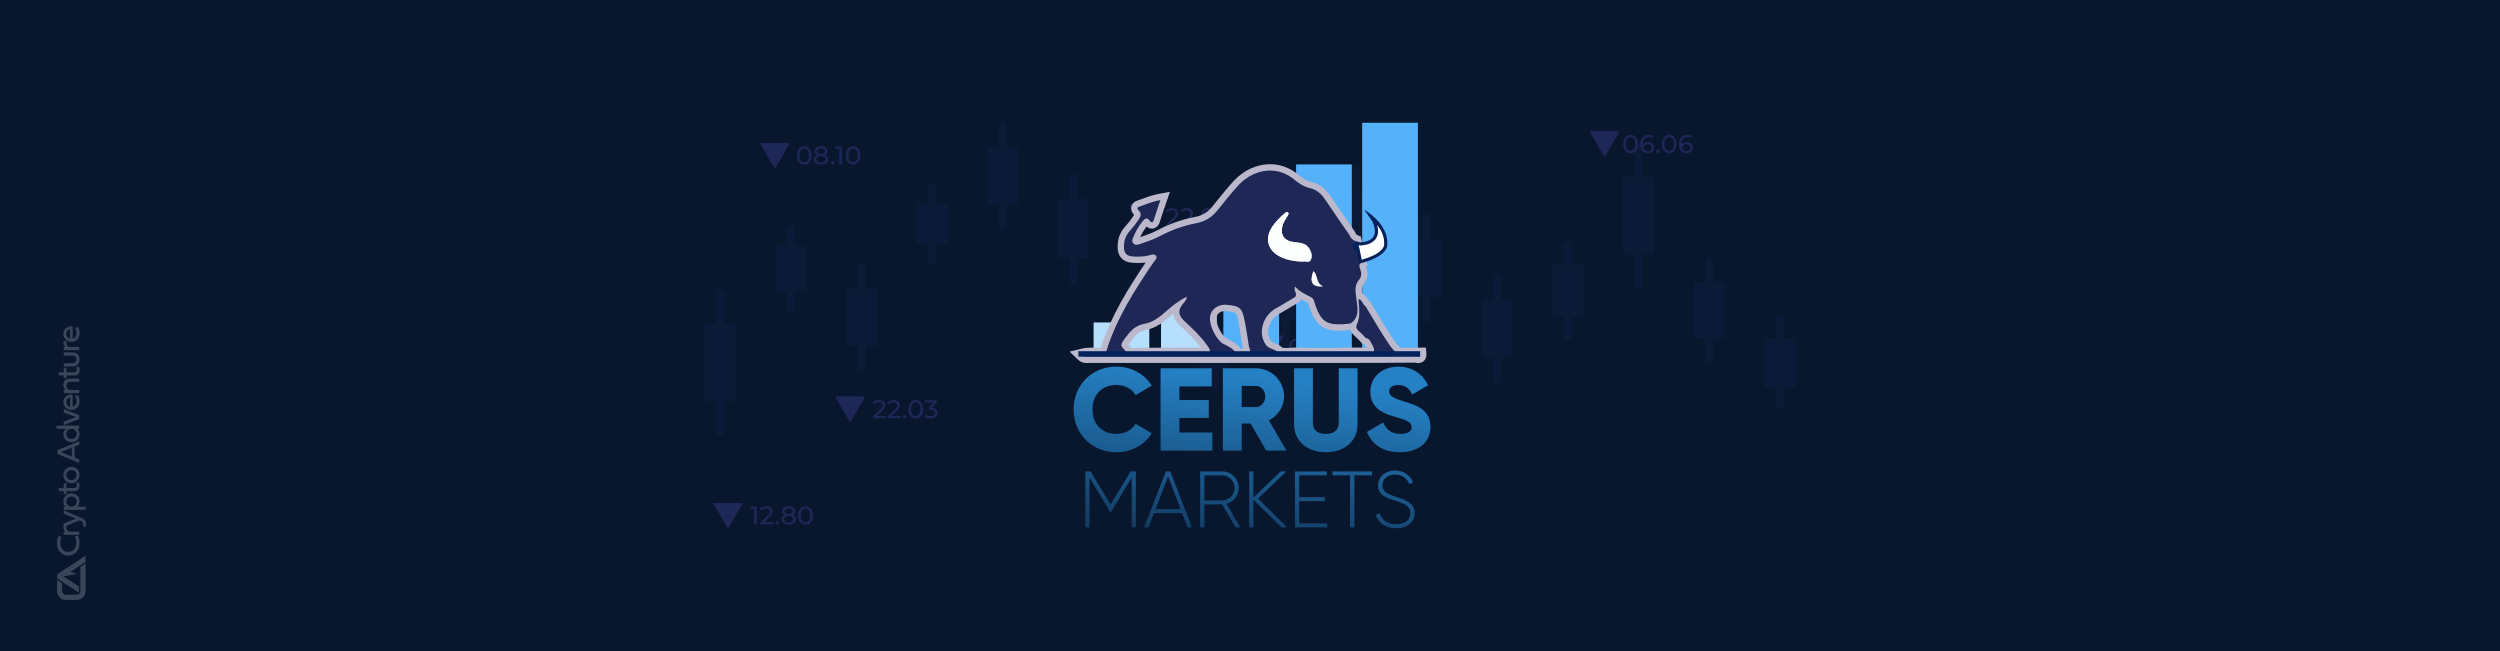 <?xml version="1.0" encoding="UTF-8"?> <svg xmlns="http://www.w3.org/2000/svg" xmlns:xlink="http://www.w3.org/1999/xlink" version="1.0" id="Layer_1" x="0px" y="0px" viewBox="0 0 1920 500" style="enable-background:new 0 0 1920 500;" xml:space="preserve"> <style type="text/css"> .st0{fill:#08162E;} .st1{opacity:0.2;} .st2{fill:#FFFFFF;} .st3{opacity:0.38;} .st4{fill:#43459B;} .st5{fill:#55B1F9;} .st6{fill:#B6DEFD;} .st7{fill:#BCB8CC;} .st8{fill:#1E2756;} .st9{fill:#FDFEFE;} .st10{fill:none;} .st11{fill:#03215B;} .st12{fill:url(#SVGID_1_);} .st13{fill:url(#SVGID_2_);} .st14{fill:url(#SVGID_3_);} .st15{fill:url(#SVGID_4_);} .st16{fill:url(#SVGID_5_);} .st17{fill:url(#SVGID_6_);} .st18{fill:url(#SVGID_7_);} .st19{fill:url(#SVGID_8_);} .st20{fill:url(#SVGID_9_);} .st21{fill:url(#SVGID_10_);} .st22{fill:url(#SVGID_11_);} .st23{fill:url(#SVGID_12_);} </style> <g> <rect id="XMLID_1_" class="st0" width="1920" height="500"></rect> <g id="XMLID_128_" class="st1"> <path id="XMLID_141_" class="st2" d="M62.3,435.05l3.41-2.23v21.08c0,0.4-0.03,0.79-0.1,1.17c-0.06,0.38-0.16,0.74-0.28,1.09 c-0.45,1.3-1.28,2.42-2.36,3.23c-0.31,0.23-0.64,0.44-0.99,0.62c-0.94,0.49-2.01,0.76-3.14,0.76h-8.2c-3.79,0-6.88-3.08-6.88-6.88 v-8.57c0.05,0.06,0.11,0.11,0.16,0.16c0.11,0.1,0.22,0.2,0.34,0.29c0.01,0.01,0.02,0.02,0.03,0.02c0.04,0.03,0.08,0.06,0.12,0.09 c0.02,0.01,0.03,0.02,0.05,0.03l3.28,2.15v5.83c0,1.59,1.29,2.88,2.88,2.88h8.2c0.05,0,0.09,0,0.14,0 c0.52-0.02,1.01-0.19,1.43-0.46c0.26-0.17,0.5-0.38,0.69-0.63l0.05-0.07c0.05-0.07,0.1-0.14,0.15-0.22 c0.03-0.05,0.06-0.09,0.08-0.14c0.07-0.13,0.13-0.26,0.18-0.4c0.02-0.04,0.03-0.09,0.04-0.13c0.06-0.18,0.09-0.38,0.11-0.57 c0-0.02,0-0.04,0-0.07c0.01-0.06,0.01-0.13,0.01-0.2v-18.47L62.3,435.05z M65.71,426.78l-20.66,13.49 c-0.81,0.53-1.29,1.42-1.29,2.38c0,0.69,0.25,1.34,0.68,1.85l0.1,0.11c0.04,0.04,0.07,0.08,0.11,0.11 c0.08,0.07,0.16,0.14,0.25,0.21c0.05,0.04,0.1,0.07,0.15,0.1l15.24,9.95c0.23-0.3,0.36-0.68,0.36-1.08v-3.45l-11.95-7.8 l10.02-1.81l-4.49-1.81l11.47-7.49L65.71,426.78L65.71,426.78z M57.34,342.91v8.5l3.51,1.36v2.78l-16.84-6.95v-2.85l16.84-6.96 v2.78L57.34,342.91z M55.17,350.69v-6.99l-8.25,3.47L55.17,350.69z M54.83,339.56c-3.66,0-6.14-2.59-6.14-5.98 c0-2.02,0.74-3.36,1.87-4.24h-7.18v-2.46h17.46v2.46h-1.62c1.13,0.88,1.87,2.22,1.87,4.24C61.1,336.97,58.49,339.56,54.83,339.56 M50.9,333.28c0,2.29,1.74,3.82,3.93,3.82c2.2,0,4.06-1.53,4.06-3.82s-1.86-3.93-4.06-3.93C52.64,329.35,50.9,331,50.9,333.28 M48.94,316.77v-2.64l11.91,4.69v2.93l-11.91,4.69v-2.64l9.5-3.51L48.94,316.77z M59.93,303.55c0.78,1.38,1.17,2.88,1.17,4.54 c0,4.01-2.53,6.77-6.2,6.77c-3.55,0-6.2-2.57-6.2-6.13c0-3.87,3.22-6.36,7.09-5.66v9.26c1.95-0.43,3.03-1.95,3.03-4.25 c0-1.39-0.36-2.58-1.12-4.17L59.93,303.55z M53.83,305.3c-1.72,0.16-2.89,1.4-2.89,3.36s1.17,3.42,2.89,3.61V305.3z M53.62,290.77 h7.23v2.46h-6.71c-1.97,0-3.11,1.08-3.11,2.93c0,1.81,1.14,3.29,3.11,3.29h6.71v2.46H48.94v-2.47h1.5 c-0.61-0.4-1.75-1.53-1.75-3.66C48.69,292.49,50.73,290.77,53.62,290.77 M51.03,285.92h5.95c1.27,0,1.9-0.73,1.9-1.95 c0-0.57-0.11-1.35-0.29-1.93l2.11-0.32c0.24,0.6,0.4,1.65,0.4,2.6c0,2.49-1.4,4.06-3.82,4.06h-6.25v2.12h-2.08v-2.16h-3.82v-2.39 h3.82v-3.53h2.08C51.03,282.42,51.03,285.92,51.03,285.92z M48.94,273.07v-2.44h7.07c3.01,0.01,5.08,2.22,5.08,5.42 c0,3.22-2.03,5.43-5.01,5.43h-7.14v-2.47h6.72c1.84,0,3.13-1.2,3.13-2.96c0-1.77-1.29-2.98-3.13-2.98H48.94z M50.57,266.45 c-1.3-0.67-1.87-1.8-1.87-3.1c0-0.93,0.3-1.64,0.3-1.64l2.26,0.26c-0.05,0.14-0.27,0.67-0.27,1.45c0,1.31,0.69,3.03,3.39,3.03 h6.49v2.47H48.94v-2.47H50.57z M59.93,251.26c0.78,1.38,1.17,2.88,1.17,4.54c0,4.01-2.53,6.77-6.2,6.77c-3.55,0-6.2-2.57-6.2-6.13 c0-3.87,3.22-6.36,7.09-5.66v9.26c1.95-0.43,3.03-1.95,3.03-4.25c0-1.39-0.36-2.58-1.12-4.17L59.93,251.26z M53.83,253.01 c-1.72,0.16-2.89,1.4-2.89,3.36c0,1.96,1.17,3.42,2.89,3.61V253.01z"></path> <path id="XMLID_140_" class="st2" d="M59.98,411.61c0.41,0.92,1.1,2.47,1.1,5.42c0,5.73-3.52,9.65-8.67,9.65 c-5.13,0-8.66-3.89-8.66-9.61c0-2.26,0.61-4.29,1.07-5.25l2.46,0.26c-0.43,0.91-1.04,2.74-1.04,4.99c0,4.06,2.51,6.81,6.18,6.81 c3.68,0,6.21-2.9,6.21-7.13c0-2-0.56-3.77-1.12-4.76L59.98,411.61z"></path> <path id="XMLID_139_" class="st2" d="M50.57,408.3c-1.3-0.67-1.87-1.8-1.87-3.1c0-0.93,0.3-1.64,0.3-1.64l2.26,0.26 c-0.05,0.14-0.27,0.67-0.27,1.45c0,1.31,0.69,3.03,3.39,3.03h6.49v2.47H48.94v-2.47H50.57z"></path> <path id="XMLID_138_" class="st2" d="M48.94,394.64v-2.7l13.42,5.71c2.21,0.95,3.7,1.98,3.7,4.89c0,1.05-0.32,1.76-0.43,1.97 l-2.03-0.26c0.15-0.34,0.31-0.98,0.31-1.6c0-1.6-0.81-2.24-2.2-2.78l-0.68-0.26l-12.08,5.13v-2.7l9.38-3.71L48.94,394.64z"></path> <path id="XMLID_134_" class="st2" d="M54.96,378.91c3.66,0,6.14,2.59,6.14,5.98c0,2.02-0.74,3.36-1.87,4.24h6.59v2.46H48.94v-2.46 h1.62c-1.13-0.88-1.87-2.22-1.87-4.24C48.69,381.51,51.3,378.91,54.96,378.91 M58.89,385.19c0-2.29-1.74-3.82-3.93-3.82 c-2.2,0-4.06,1.53-4.06,3.82s1.86,3.93,4.06,3.93C57.15,389.12,58.89,387.47,58.89,385.19"></path> <path id="XMLID_132_" class="st2" d="M51.03,374.8h5.95c1.27,0,1.9-0.73,1.9-1.95c0-0.57-0.11-1.35-0.29-1.93l2.11-0.32 c0.24,0.6,0.4,1.65,0.4,2.6c0,2.49-1.4,4.06-3.82,4.06h-6.25v2.12h-2.08v-2.16h-3.82v-2.39h3.82v-3.53h2.08 C51.03,371.3,51.03,374.8,51.03,374.8z"></path> <path id="XMLID_129_" class="st2" d="M48.69,364.83c0-3.62,2.72-6.33,6.2-6.33s6.2,2.7,6.2,6.33s-2.72,6.33-6.2,6.33 C51.41,371.16,48.69,368.45,48.69,364.83 M58.79,364.83c0-2.24-1.7-3.87-3.89-3.87s-3.9,1.63-3.9,3.87s1.7,3.87,3.89,3.87 S58.79,367.08,58.79,364.83"></path> </g> </g> <g class="st3"> <g id="XMLID_262_" class="st1"> <polygon id="XMLID_278_" class="st4" points="556.16,222.77 550.18,222.77 550.18,248.64 541.24,248.64 541.24,308.35 550.18,308.35 550.18,334.22 556.16,334.22 556.16,308.35 565.1,308.35 565.1,248.64 556.16,248.64 "></polygon> <polygon id="XMLID_14_" class="st4" points="610.4,173.28 604.43,173.28 604.43,188.5 595.48,188.5 595.48,223.63 604.43,223.63 604.43,238.85 610.4,238.85 610.4,223.63 619.34,223.63 619.34,188.5 610.4,188.5 "></polygon> <polygon id="XMLID_13_" class="st4" points="664.65,202.15 658.67,202.15 658.67,221.32 649.73,221.32 649.73,265.56 658.67,265.56 658.67,284.73 664.65,284.73 664.65,265.56 673.59,265.56 673.59,221.32 664.65,221.32 "></polygon> <polygon id="XMLID_12_" class="st4" points="718.89,141.59 712.91,141.59 712.91,155.65 703.97,155.65 703.97,188.09 712.91,188.09 712.91,202.15 718.89,202.15 718.89,188.09 727.83,188.09 727.83,155.65 718.89,155.65 "></polygon> <polygon id="XMLID_11_" class="st4" points="773.13,93.72 767.16,93.72 767.16,112.9 758.22,112.9 758.22,157.16 767.16,157.16 767.16,176.34 773.13,176.34 773.13,157.16 782.08,157.16 782.08,112.9 773.13,112.9 "></polygon> <polygon id="XMLID_10_" class="st4" points="827.38,132.78 821.4,132.78 821.4,152.65 812.46,152.65 812.46,198.49 821.4,198.49 821.4,218.35 827.38,218.35 827.38,198.49 836.32,198.49 836.32,152.65 827.38,152.65 "></polygon> <polygon id="XMLID_9_" class="st4" points="881.62,203.75 875.65,203.75 875.65,215.77 866.7,215.77 866.7,243.49 875.65,243.49 875.65,255.51 881.62,255.51 881.62,243.49 890.56,243.49 890.56,215.77 881.62,215.77 "></polygon> <polygon id="XMLID_8_" class="st4" points="935.87,238.26 929.89,238.26 929.89,252.12 920.95,252.12 920.95,284.11 929.89,284.11 929.89,297.97 935.87,297.97 935.87,284.11 944.81,284.11 944.81,252.12 935.87,252.12 "></polygon> <polygon id="XMLID_7_" class="st4" points="990.11,179.37 984.13,179.37 984.13,199.52 975.19,199.52 975.19,246.03 984.13,246.03 984.13,266.18 990.11,266.18 990.11,246.03 999.05,246.03 999.05,199.52 990.11,199.52 "></polygon> <polygon id="XMLID_6_" class="st4" points="1044.35,128.14 1038.38,128.14 1038.38,144.79 1029.44,144.79 1029.44,183.24 1038.38,183.24 1038.38,199.9 1044.35,199.9 1044.35,183.24 1053.3,183.24 1053.3,144.79 1044.35,144.79 "></polygon> <polygon id="XMLID_268_" class="st4" points="1098.6,164.64 1092.62,164.64 1092.62,183.87 1083.68,183.87 1083.68,228.26 1092.62,228.26 1092.62,247.49 1098.6,247.49 1098.6,228.26 1107.54,228.26 1107.54,183.87 1098.6,183.87 "></polygon> <polygon id="XMLID_267_" class="st4" points="1152.84,210.43 1146.86,210.43 1146.86,229.78 1137.92,229.78 1137.92,274.45 1146.86,274.45 1146.86,293.8 1152.84,293.8 1152.84,274.45 1161.78,274.45 1161.78,229.78 1152.84,229.78 "></polygon> <polygon id="XMLID_266_" class="st4" points="1207.09,186.02 1201.11,186.02 1201.11,203.48 1192.17,203.48 1192.17,243.78 1201.11,243.78 1201.11,261.24 1207.09,261.24 1207.09,243.78 1216.03,243.78 1216.03,203.48 1207.09,203.48 "></polygon> <polygon id="XMLID_265_" class="st4" points="1261.33,109.88 1255.35,109.88 1255.35,135.75 1246.41,135.75 1246.41,195.45 1255.35,195.45 1255.35,221.32 1261.33,221.32 1261.33,195.45 1270.27,195.45 1270.27,135.75 1261.33,135.75 "></polygon> <polygon id="XMLID_264_" class="st4" points="1315.57,198.03 1309.6,198.03 1309.6,216.71 1300.66,216.71 1300.66,259.82 1309.6,259.82 1309.6,278.49 1315.57,278.49 1315.57,259.82 1324.52,259.82 1324.52,216.71 1315.57,216.71 "></polygon> <polygon id="XMLID_263_" class="st4" points="1378.76,259.74 1369.82,259.74 1369.82,243.49 1363.84,243.49 1363.84,259.74 1354.9,259.74 1354.9,297.24 1363.84,297.24 1363.84,313.5 1369.82,313.5 1369.82,297.24 1378.76,297.24 "></polygon> </g> <g id="XMLID_41_"> <g id="XMLID_245_"> <g id="XMLID_246_"> <g id="XMLID_247_"> <path id="XMLID_259_" class="st4" d="M612.08,119.36c0-4.48,2.4-7.04,5.62-7.04c3.21,0,5.61,2.56,5.61,7.04 c0,4.48-2.4,7.04-5.61,7.04C614.48,126.4,612.08,123.84,612.08,119.36z M621.34,119.36c0-3.52-1.49-5.29-3.64-5.29 c-2.16,0-3.66,1.77-3.66,5.29c0,3.52,1.49,5.29,3.66,5.29C619.85,124.65,621.34,122.88,621.34,119.36z"></path> <path id="XMLID_255_" class="st4" d="M636.05,122.35c0,2.5-2.12,4.05-5.49,4.05c-3.34,0-5.45-1.55-5.45-4.05 c0-1.57,0.87-2.73,2.42-3.32c-1.26-0.59-1.93-1.61-1.93-2.97c0-2.3,1.99-3.74,4.96-3.74c2.99,0,5,1.44,5,3.74 c0,1.36-0.69,2.38-1.95,2.97C635.19,119.63,636.05,120.78,636.05,122.35z M634.09,122.29c0-1.51-1.34-2.46-3.52-2.46 c-2.18,0-3.48,0.94-3.48,2.46c0,1.55,1.3,2.52,3.48,2.52C632.75,124.81,634.09,123.84,634.09,122.29z M627.56,116.13 c0,1.36,1.12,2.2,3.01,2.2c1.91,0,3.07-0.85,3.07-2.2c0-1.38-1.22-2.22-3.07-2.22C628.72,113.91,627.56,114.76,627.56,116.13z"></path> <path id="XMLID_253_" class="st4" d="M638.02,125c0-0.79,0.61-1.34,1.34-1.34c0.71,0,1.3,0.55,1.3,1.34 c0,0.79-0.59,1.36-1.3,1.36C638.63,126.36,638.02,125.79,638.02,125z"></path> <path id="XMLID_251_" class="st4" d="M646.53,112.48v13.77h-1.95v-12.06h-3.11v-1.71H646.53z"></path> <path id="XMLID_248_" class="st4" d="M649.54,119.36c0-4.48,2.4-7.04,5.62-7.04c3.21,0,5.61,2.56,5.61,7.04 c0,4.48-2.4,7.04-5.61,7.04C651.94,126.4,649.54,123.84,649.54,119.36z M658.8,119.36c0-3.52-1.49-5.29-3.64-5.29 c-2.16,0-3.66,1.77-3.66,5.29c0,3.52,1.49,5.29,3.66,5.29C657.31,124.65,658.8,122.88,658.8,119.36z"></path> </g> </g> <polygon id="XMLID_448_" class="st4" points="595.12,129.79 589.37,119.83 583.63,109.88 595.12,109.88 606.62,109.88 600.87,119.83 "></polygon> </g> <g id="XMLID_44_"> <g id="XMLID_45_"> <g id="XMLID_46_"> <path id="XMLID_243_" class="st4" d="M680.34,319.48v1.71h-9.89v-1.34l5.61-5.41c1.46-1.42,1.73-2.28,1.73-3.15 c0-1.42-1-2.28-2.93-2.28c-1.48,0-2.67,0.47-3.52,1.49l-1.34-1.16c1.06-1.32,2.89-2.08,5.03-2.08c2.87,0,4.72,1.48,4.72,3.84 c0,1.34-0.39,2.54-2.26,4.33l-4.21,4.05H680.34z"></path> <path id="XMLID_5_" class="st4" d="M691.62,319.48v1.71h-9.89v-1.34l5.61-5.41c1.46-1.42,1.73-2.28,1.73-3.15 c0-1.42-1-2.28-2.93-2.28c-1.48,0-2.67,0.47-3.52,1.49l-1.34-1.16c1.06-1.32,2.89-2.08,5.03-2.08c2.87,0,4.72,1.48,4.72,3.84 c0,1.34-0.39,2.54-2.26,4.33l-4.21,4.05H691.62z"></path> <path id="XMLID_239_" class="st4" d="M693.39,319.95c0-0.79,0.61-1.34,1.34-1.34c0.71,0,1.3,0.55,1.3,1.34 c0,0.79-0.59,1.36-1.3,1.36C694,321.3,693.39,320.73,693.39,319.95z"></path> <path id="XMLID_47_" class="st4" d="M697.66,314.3c0-4.48,2.4-7.04,5.62-7.04c3.21,0,5.61,2.56,5.61,7.04 c0,4.48-2.4,7.04-5.61,7.04C700.06,321.34,697.66,318.79,697.66,314.3z M706.92,314.3c0-3.52-1.49-5.29-3.64-5.29 c-2.16,0-3.66,1.77-3.66,5.29c0,3.52,1.49,5.29,3.66,5.29C705.43,319.59,706.92,317.82,706.92,314.3z"></path> <path id="XMLID_50_" class="st4" d="M719.99,317.14c0,2.32-1.71,4.21-5.21,4.21c-1.97,0-3.89-0.63-5.05-1.67l0.9-1.55 c0.92,0.87,2.46,1.47,4.15,1.47c2.07,0,3.24-0.94,3.24-2.44c0-1.46-1.04-2.4-3.4-2.4h-1.1v-1.38l3.46-4.25h-6.63v-1.71h9.09 v1.34l-3.6,4.44C718.6,313.46,719.99,315.01,719.99,317.14z"></path> </g> </g> <polygon id="XMLID_433_" class="st4" points="652.97,324.34 647.22,314.38 641.48,304.43 652.97,304.43 664.47,304.43 658.72,314.38 "></polygon> </g> <g id="XMLID_52_"> <g id="XMLID_53_"> <g id="XMLID_54_"> <path id="XMLID_55_" class="st4" d="M581.17,388.97v13.77h-1.95v-12.06h-3.11v-1.71H581.17z"></path> <path id="XMLID_57_" class="st4" d="M593.85,401.03v1.71h-9.89v-1.34l5.61-5.41c1.46-1.42,1.73-2.28,1.73-3.15 c0-1.42-1-2.28-2.93-2.28c-1.47,0-2.67,0.47-3.52,1.49l-1.34-1.16c1.06-1.32,2.89-2.08,5.03-2.08c2.87,0,4.72,1.48,4.72,3.84 c0,1.34-0.39,2.54-2.26,4.33l-4.21,4.05H593.85z"></path> <path id="XMLID_59_" class="st4" d="M595.62,401.5c0-0.79,0.61-1.34,1.34-1.34c0.71,0,1.3,0.55,1.3,1.34 c0,0.79-0.59,1.36-1.3,1.36C596.23,402.86,595.62,402.29,595.62,401.5z"></path> <path id="XMLID_61_" class="st4" d="M611.17,398.85c0,2.5-2.12,4.05-5.49,4.05c-3.34,0-5.45-1.55-5.45-4.05 c0-1.57,0.87-2.73,2.42-3.32c-1.26-0.59-1.93-1.61-1.93-2.97c0-2.3,1.99-3.74,4.96-3.74c2.99,0,5,1.44,5,3.74 c0,1.36-0.69,2.38-1.95,2.97C610.31,396.13,611.17,397.27,611.17,398.85z M609.21,398.79c0-1.51-1.34-2.46-3.52-2.46 s-3.48,0.94-3.48,2.46c0,1.55,1.3,2.52,3.48,2.52S609.21,400.34,609.21,398.79z M602.68,392.63c0,1.36,1.12,2.2,3.01,2.2 c1.91,0,3.07-0.85,3.07-2.2c0-1.38-1.22-2.22-3.07-2.22C603.84,390.41,602.68,391.26,602.68,392.63z"></path> <path id="XMLID_65_" class="st4" d="M612.98,395.86c0-4.48,2.4-7.04,5.62-7.04c3.21,0,5.6,2.56,5.6,7.04 c0,4.48-2.4,7.04-5.6,7.04C615.38,402.9,612.98,400.34,612.98,395.86z M622.24,395.86c0-3.52-1.5-5.29-3.64-5.29 c-2.16,0-3.66,1.77-3.66,5.29c0,3.52,1.49,5.29,3.66,5.29C620.75,401.15,622.24,399.38,622.24,395.86z"></path> </g> </g> <polygon id="XMLID_416_" class="st4" points="559.04,406.28 553.29,396.33 547.54,386.37 559.04,386.37 570.53,386.37 564.79,396.33 "></polygon> </g> <g id="XMLID_68_"> <g id="XMLID_69_"> <g id="XMLID_70_"> <path id="XMLID_71_" class="st4" d="M905.48,172.07v1.71h-9.89v-1.34l5.61-5.41c1.46-1.42,1.73-2.28,1.73-3.15 c0-1.42-1-2.28-2.93-2.28c-1.48,0-2.67,0.47-3.52,1.49l-1.34-1.16c1.06-1.32,2.89-2.08,5.03-2.08c2.87,0,4.72,1.48,4.72,3.84 c0,1.34-0.39,2.54-2.26,4.33l-4.21,4.05H905.48z"></path> <path id="XMLID_73_" class="st4" d="M916.77,172.07v1.71h-9.89v-1.34l5.61-5.41c1.46-1.42,1.73-2.28,1.73-3.15 c0-1.42-1-2.28-2.93-2.28c-1.48,0-2.67,0.47-3.52,1.49l-1.34-1.16c1.06-1.32,2.89-2.08,5.03-2.08c2.87,0,4.72,1.48,4.72,3.84 c0,1.34-0.39,2.54-2.26,4.33l-4.21,4.05H916.77z"></path> <path id="XMLID_75_" class="st4" d="M918.54,172.55c0-0.79,0.61-1.34,1.34-1.34c0.71,0,1.3,0.55,1.3,1.34s-0.59,1.36-1.3,1.36 C919.14,173.9,918.54,173.33,918.54,172.55z"></path> <path id="XMLID_77_" class="st4" d="M933.28,166.72c0,4.7-2.65,7.22-6.51,7.22c-1.3,0-2.54-0.26-3.42-0.81l0.75-1.53 c0.73,0.47,1.65,0.65,2.65,0.65c2.79,0,4.56-1.75,4.56-5.19v-0.49c-0.81,1.2-2.26,1.81-3.97,1.81c-2.73,0-4.7-1.63-4.7-4.17 c0-2.65,2.12-4.35,4.86-4.35C931.2,159.86,933.28,162.34,933.28,166.72z M930.87,164.11c0-1.42-1.14-2.65-3.28-2.65 c-1.79,0-3.03,1.04-3.03,2.67c0,1.61,1.2,2.65,3.13,2.65C929.57,166.78,930.87,165.62,930.87,164.11z"></path> <path id="XMLID_80_" class="st4" d="M944.83,169.65c0,2.38-1.69,4.29-5.21,4.29c-1.95,0-3.87-0.63-5.05-1.67l0.9-1.55 c0.92,0.87,2.46,1.47,4.13,1.47c2.09,0,3.26-0.96,3.26-2.46c0-1.55-0.98-2.52-4.17-2.52h-3.13l0.73-7.2h7.77v1.71h-6.12 l-0.37,3.78h1.53C943.21,165.5,944.83,167.22,944.83,169.65z"></path> </g> </g> <polygon id="XMLID_401_" class="st4" points="878.74,176.93 872.99,166.98 867.24,157.02 878.74,157.02 890.23,157.02 884.48,166.98 "></polygon> </g> <g id="XMLID_82_"> <g id="XMLID_83_"> <g id="XMLID_84_"> <path id="XMLID_85_" class="st4" d="M989.81,267.16c0-4.48,2.4-7.04,5.62-7.04c3.21,0,5.61,2.56,5.61,7.04 c0,4.48-2.4,7.04-5.61,7.04C992.21,274.2,989.81,271.64,989.81,267.16z M999.07,267.16c0-3.52-1.49-5.29-3.64-5.29 c-2.16,0-3.66,1.77-3.66,5.29c0,3.52,1.49,5.29,3.66,5.29C997.58,272.45,999.07,270.68,999.07,267.16z"></path> <path id="XMLID_88_" class="st4" d="M1013.78,270.15c0,2.5-2.12,4.05-5.49,4.05c-3.34,0-5.45-1.55-5.45-4.05 c0-1.57,0.87-2.73,2.42-3.32c-1.26-0.59-1.93-1.61-1.93-2.97c0-2.3,1.99-3.74,4.96-3.74c2.99,0,5,1.44,5,3.74 c0,1.36-0.69,2.38-1.95,2.97C1012.91,267.43,1013.78,268.57,1013.78,270.15z M1011.81,270.09c0-1.51-1.34-2.46-3.52-2.46 c-2.18,0-3.48,0.94-3.48,2.46c0,1.55,1.3,2.52,3.48,2.52C1010.48,272.61,1011.81,271.64,1011.81,270.09z M1005.28,263.93 c0,1.36,1.12,2.2,3.01,2.2c1.91,0,3.07-0.85,3.07-2.2c0-1.38-1.22-2.22-3.07-2.22 C1006.44,261.71,1005.28,262.56,1005.28,263.93z"></path> <path id="XMLID_92_" class="st4" d="M1015.74,272.8c0-0.79,0.61-1.34,1.34-1.34c0.71,0,1.3,0.55,1.3,1.34 c0,0.79-0.59,1.36-1.3,1.36C1016.35,274.16,1015.74,273.59,1015.74,272.8z"></path> <path id="XMLID_94_" class="st4" d="M1024.26,260.27v13.77h-1.95v-12.06h-3.11v-1.71H1024.26z"></path> <path id="XMLID_96_" class="st4" d="M1027.26,267.16c0-4.48,2.4-7.04,5.62-7.04c3.21,0,5.61,2.56,5.61,7.04 c0,4.48-2.4,7.04-5.61,7.04C1029.66,274.2,1027.26,271.64,1027.26,267.16z M1036.53,267.16c0-3.52-1.49-5.29-3.64-5.29 c-2.16,0-3.66,1.77-3.66,5.29c0,3.52,1.49,5.29,3.66,5.29C1035.03,272.45,1036.53,270.68,1036.53,267.16z"></path> </g> </g> <polygon id="XMLID_383_" class="st4" points="974.68,277.59 968.93,267.63 963.18,257.68 974.68,257.68 986.17,257.68 980.43,267.63 "></polygon> </g> <g id="XMLID_99_"> <g id="XMLID_100_"> <g id="XMLID_101_"> <path id="XMLID_102_" class="st4" d="M1246.67,110.61c0-4.48,2.4-7.04,5.62-7.04c3.21,0,5.61,2.56,5.61,7.04 c0,4.48-2.4,7.04-5.61,7.04C1249.07,117.65,1246.67,115.1,1246.67,110.61z M1255.93,110.61c0-3.52-1.49-5.29-3.64-5.29 c-2.16,0-3.66,1.77-3.66,5.29c0,3.52,1.49,5.29,3.66,5.29C1254.44,115.9,1255.93,114.13,1255.93,110.61z"></path> <path id="XMLID_105_" class="st4" d="M1270.44,113.31c0,2.66-2.14,4.35-4.88,4.35c-3.7,0-5.78-2.48-5.78-6.86 c0-4.7,2.65-7.22,6.51-7.22c1.3,0,2.54,0.26,3.42,0.81l-0.75,1.53c-0.71-0.47-1.65-0.65-2.64-0.65c-2.79,0-4.58,1.75-4.58,5.19 c0,0.16,0,0.31,0.02,0.49c0.79-1.18,2.24-1.81,3.95-1.81C1268.46,109.14,1270.44,110.77,1270.44,113.31z M1268.54,113.39 c0-1.61-1.22-2.65-3.15-2.65c-1.87,0-3.17,1.16-3.17,2.67c0,1.42,1.14,2.66,3.26,2.66 C1267.28,116.06,1268.54,115.02,1268.54,113.39z"></path> <path id="XMLID_108_" class="st4" d="M1272.07,116.26c0-0.79,0.61-1.34,1.34-1.34c0.71,0,1.3,0.55,1.3,1.34 s-0.59,1.36-1.3,1.36C1272.68,117.61,1272.07,117.04,1272.07,116.26z"></path> <path id="XMLID_110_" class="st4" d="M1276.34,110.61c0-4.48,2.4-7.04,5.62-7.04c3.21,0,5.6,2.56,5.6,7.04 c0,4.48-2.4,7.04-5.6,7.04C1278.74,117.65,1276.34,115.1,1276.34,110.61z M1285.6,110.61c0-3.52-1.5-5.29-3.64-5.29 c-2.16,0-3.66,1.77-3.66,5.29c0,3.52,1.5,5.29,3.66,5.29C1284.11,115.9,1285.6,114.13,1285.6,110.61z"></path> <path id="XMLID_113_" class="st4" d="M1300.11,113.31c0,2.66-2.14,4.35-4.88,4.35c-3.7,0-5.78-2.48-5.78-6.86 c0-4.7,2.65-7.22,6.51-7.22c1.3,0,2.54,0.26,3.42,0.81l-0.75,1.53c-0.71-0.47-1.65-0.65-2.64-0.65c-2.79,0-4.58,1.75-4.58,5.19 c0,0.16,0,0.31,0.02,0.49c0.79-1.18,2.24-1.81,3.95-1.81C1298.13,109.14,1300.11,110.77,1300.11,113.31z M1298.21,113.39 c0-1.61-1.22-2.65-3.15-2.65c-1.87,0-3.17,1.16-3.17,2.67c0,1.42,1.14,2.66,3.26,2.66 C1296.95,116.06,1298.21,115.02,1298.21,113.39z"></path> </g> </g> <polygon id="XMLID_365_" class="st4" points="1232.32,120.69 1226.58,110.73 1220.83,100.78 1232.32,100.78 1243.82,100.78 1238.07,110.73 "></polygon> </g> </g> </g> <g> <rect x="1046.15" y="94.29" class="st5" width="42.79" height="178.51"></rect> <rect x="995.4" y="126.27" class="st5" width="42.79" height="146.53"></rect> <rect x="939.54" y="172.76" class="st5" width="42.79" height="100.04"></rect> <rect x="891.66" y="239.23" class="st6" width="42.79" height="33.57"></rect> <rect x="839.87" y="247.64" class="st6" width="42.79" height="25.15"></rect> <path class="st7" d="M1089.31,278.83c-0.93,0-1.75-0.18-2.29-0.3c-0.05-0.01-0.1-0.02-0.15-0.03c-17.45,0.18-34.77,0.21-47.92,0.22 c-32,0.01-63.99,0.02-95.99,0.02c-35.64,0-71.29-0.01-106.93-0.02c-0.15,0-0.3,0.02-0.45,0.03c-0.34,0.03-0.77,0.06-1.26,0.06 c-2.5,0-4.61-0.86-6.48-2.64l-6.44-6.14l8.64-2.12c3.37-0.83,6.42-0.93,8.7-0.93c1.17,0,2.3,0.03,3.4,0.06 c1.05,0.03,2.04,0.06,3.01,0.06l0.23,0c7.8-24.43,21.18-45.74,34.52-65.49c-1.81,0.25-3.68,0.37-5.67,0.37 c-1.73,0-3.55-0.09-5.57-0.29c-6.18-0.59-10.03-4.71-10.31-11.03c-0.29-6.62,1.61-12.06,5.8-16.65c2.23-2.44,4.29-5.08,6.11-7.85 c0.15-0.22,0.5-0.76,0.73-1.18c-1.79-1.74-2.59-4.04-2.15-6.19c0.44-2.13,2-3.8,4.27-4.59c1.19-0.42,2.38-0.86,3.64-1.32 c4.16-1.54,8.46-3.14,13.61-4.07l8.13-1.47l-2.65,7.83c-0.56,1.65-1.11,3.22-1.64,4.76c-1.21,3.48-2.36,6.78-3.29,10.03 c-1.46,5.07-4.84,5.62-6.22,5.62c-1.78,0-3.16-0.79-4.13-1.61c-1.87,2.43-3.47,5.13-4.86,8.19c0.39-0.14,0.78-0.27,1.17-0.41 c4.13-1.43,8.03-2.78,11.55-4.67c9.47-5.08,19.17-8.52,29.67-10.52c5.2-0.99,9.44-3.57,12.95-7.89c1.14-1.4,2.28-2.81,3.41-4.22 c4.2-5.21,8.54-10.6,13.22-15.64c7.49-8.07,17.61-12.7,27.76-12.7c7.27,0,14.08,2.32,20.26,6.91l0.15,0.11l0.14,0.13 c4.18,3.65,7.58,5.62,11,6.41c7.86,1.81,12.19,7.01,15.08,11.34c4.27,6.39,8.73,12.83,13.05,19.07c1.78,2.57,3.56,5.14,5.33,7.72 l0.35,0.51l0.21,0.59c0.32,0.89,0.81,1.38,1.79,1.79l2.39,1.02l0.49,2.55c0.02,0.09,1.84,9.54,3.85,16.52l0.88,3.06l-1.29,1.08 c0.03,0.07,0.06,0.15,0.09,0.24c1.85,4.61,1.19,9.52-1.73,12.83c-1.73,1.96-1.78,3.93-1.4,7.47c2.69,1.19,3.96,3.48,4.71,4.82 c0.13,0.23,0.29,0.53,0.41,0.72l0.94,0.46l0.74,1.22c0.77,1.27,1.54,2.54,2.31,3.82c0.89,1.48,1.76,2.96,2.64,4.44 c4.3,7.25,8.76,14.74,13.6,21.67c1.41,2.02,3.29,4.35,5.19,4.44c1.24,0.06,2.57,0.09,4.08,0.09c1.81,0,3.69-0.04,5.5-0.08 c1.46-0.03,2.92-0.07,4.38-0.08l4.57-0.04l0.33,4.56c0.16,2.25-0.4,4.08-1.67,5.45C1092.7,278.15,1091.09,278.83,1089.31,278.83z M941.68,259.72c4.1,1.9,8.03,3.99,11.23,8.02c0.1,0.13,0.55,0.18,0.95,0.18c0.24,0,0.5-0.02,0.78-0.05 c-0.13-0.46-0.25-0.95-0.33-1.47c-0.95-6.56-1.91-12.4-2.95-17.89c-0.65-3.39-1.43-7.09-2.56-8.07c-1.11-0.97-4.81-1.33-8.28-1.58 c-3.54,0.3-5.91,2.13-6.37,4.93C933.46,248.03,937.77,257.08,941.68,259.72z M866.87,264.99c1.65,1.99,2.09,2.32,3.18,2.32l0.12,0 c11.56-0.29,23.28-0.31,34.62-0.33c5.75-0.01,11.68-0.02,17.53-0.06c-4.16-5.67-9.28-10.48-14.68-15.55l-1.33-1.25 c-3.2-3.02-5-6.07-5.39-9.21c-0.68,0.58-1.37,1.19-2.08,1.82c-5.46,4.83-11.54,9.48-19.04,10.75c-5.4,0.92-8.34,4.43-11.91,9.28 l-0.23,0.32c-0.28,0.38-0.74,1-1.09,1.55C866.66,264.75,866.76,264.87,866.87,264.99z M994.95,266.89l0.06,0 c6.42,0.24,13.21,0.36,20.18,0.36c6.72,0,13.66-0.11,21.21-0.32l0.14,0c3.87,0,7.74,0,11.6-0.01c0.09,0,0.18,0,0.27,0 c0.39,0,0.77,0.02,1.14,0.05c-0.15-0.27-0.3-0.53-0.41-0.73l-0.42-0.74c-0.19-0.33-0.45-0.8-0.64-1.08l-1.37-0.14l-1.22-1.23 c-0.59-0.59-1.14-1.19-1.68-1.76c-1.08-1.15-2.1-2.24-3.15-3.06c-1.75-1.36-2.94-3.09-3.51-4.93c-0.36,0.04-0.71,0.09-1.07,0.14 c-1.47,0.19-3,0.39-4.6,0.46c-1.08,0.05-2.06,0.07-3.01,0.07c-11.09,0-16.84-3.73-21.23-13.75c-1.05-2.42-1.94-4.89-2.63-7.35 c-0.04-0.15-0.08-0.26-0.1-0.33c-0.76-0.41-1.53-0.81-2.35-1.23c-0.91-0.47-1.85-0.95-2.79-1.47c-0.32,0.6-0.75,1.19-1.32,1.77 l-0.45,0.47l-13.63,8.1l-0.25,0.11c-4.66,2.09-8.16,6.3-9.36,11.25c-0.96,3.98-0.23,7.87,2,10.68c0.37,0.47,1.42,0.87,2.53,1.29 c1.7,0.65,3.93,1.5,5.8,3.37c0.81,0.25,1.76,0.37,2.94,0.37c0.98,0,2.02-0.08,3.13-0.16c1.23-0.09,2.5-0.18,3.84-0.18 L994.95,266.89z M1048.89,204.06L1048.89,204.06z M979.74,179.33c-1.08,2.4-1.34,4.71-0.76,6.78c0.79,2.8,3.13,5.18,6.75,6.87 c4.04,1.88,8.58,2.86,14.24,3.06c0.51-0.11,1.06-0.16,1.63-0.16c0.28,0,0.55,0.01,0.81,0.03c-0.17-0.89-0.65-1.8-1.01-2.39 c-1.1-1.79-2.55-2.1-6.41-2.53c-0.74-0.08-1.51-0.17-2.31-0.29c-6.46-0.95-9.63-4.04-11.16-6.46 C980.78,183.06,980.05,181.43,979.74,179.33z"></path> <path class="st8" d="M1090.65,271.83c-4.75,0.04-9.51,0.3-14.24,0.07c-4.22-0.2-7.08-3.85-8.95-6.52 c-5.93-8.48-11.1-17.48-16.43-26.39c-0.76-1.27-1.53-2.54-2.3-3.8c-2.39-1.17-2.26-4.93-5.44-5.55c0.47,6.85,1.71,13.46-1.34,19.88 c-0.77,1.63-0.06,3.49,1.7,4.86c1.94,1.52,3.54,3.47,5.29,5.23c2.34,0.24,3.26,2.16,4.22,3.84c1.33,2.33,3.09,5.13,1.63,7.53 c-1.27,2.08-4.3,0.74-6.57,0.81c-3.89,0-7.78,0.01-11.68,0.01c-13.9,0.4-27.81,0.48-41.71-0.03c-4.36-0.04-8.79,1.2-13.03-0.81 c-2.33-3.12-6.82-2.66-9.25-5.71c-7.28-9.12-2.65-24.1,9.17-29.41c4.28-2.54,8.55-5.09,12.83-7.63c2.47-2.55-1.62-4.97,0.08-8.16 c3.43,4.15,8.11,5.94,12.43,8.32c1.31,0.72,1.86,1.78,2.25,3.18c0.64,2.28,1.45,4.54,2.4,6.71c3.91,8.94,8.18,11.29,19.55,10.77 c2.03-0.09,4.05-0.43,6.07-0.66h0c0.65-0.46,1.22-0.94,1.73-1.44c0.2-0.2,0.39-0.4,0.57-0.6c0.27-0.3,0.52-0.61,0.75-0.93 c0.23-0.32,0.43-0.63,0.62-0.96c0.12-0.22,0.24-0.44,0.35-0.66c2.25-4.66,0.77-10.17,0.2-15.22c-0.57-5.04-1.48-9.54,2.29-13.81 c1.89-2.14,1.89-5.22,0.86-7.78c-1-2.49-0.86-3.99,0.16-4.84c-2.1-7.29-3.96-16.96-3.96-16.96c-1.99-0.85-3.59-2.23-4.46-4.61 c-6.15-8.94-12.39-17.83-18.42-26.84c-3.03-4.53-6.49-8-12.12-9.3c-4.99-1.15-9.24-4.12-13.1-7.49 c-14.8-10.99-31.82-5.29-41.55,5.2c-5.8,6.24-11.04,13-16.43,19.62c-4.16,5.11-9.37,8.37-15.82,9.6 c-9.95,1.9-19.32,5.23-28.28,10.03c-4.76,2.55-10.04,4.17-15.17,5.99c-1.67,0.59-3.7,1.23-5.24-0.55c-1.37-1.6-0.5-3.27,0.14-4.82 c1.82-4.43,4.17-8.57,7.25-12.27c1.67-2,3.17-2.93,5.2-0.35c1.39,1.77,2.52,1.98,3.32-0.77c1.39-4.83,3.15-9.54,5-15 c-6.22,1.13-11.31,3.39-16.52,5.2c-1.94,0.67-0.91,2.15-0.25,2.76c2.79,2.56,1.33,5.06-0.13,7.28c-1.96,2.98-4.17,5.83-6.58,8.46 c-3.46,3.79-4.74,8.14-4.53,13.15c0.17,3.91,2.16,6.04,5.9,6.4c4.25,0.4,8.49,0.43,12.72-0.55c2.01-0.47,4.69-1.85,6.11,0.37 c1.1,1.71-1.11,3.38-2.1,4.84c-14.5,21.33-28.31,43.02-36.1,67.9c-0.72,2.28-2.15,2.54-4.23,2.56c-4.57,0.03-9.22-0.58-14.32,0.67 c1.86,1.77,3.43,1.21,4.83,1.21c67.64,0.02,135.28,0.02,202.92,0c16.05,0,32.11-0.05,48.16-0.22 C1088.28,273.61,1090.89,275.13,1090.65,271.83z M1016.09,219.87c-8.32,0.77-10.54-3.21-7.44-11.57 C1012.41,211.36,1010.27,217.59,1016.09,219.87z M977.02,174.22c2.54-3.84,5.75-7.15,9.3-10.09c0.84-0.7,1.76-2.04,2.99-0.77 c0.92,0.95-0.14,1.82-0.6,2.67c-1.22,2.23-2.77,4.23-3.54,6.74c-2.22,7.22,0.74,12.01,8.25,13.11c4.47,0.66,9.24,0.37,12.15,5.09 c1.79,2.9,2.46,6.06,1.02,8.8c-1.2,2.3-4.4,0.44-6,1.16c-6.27-0.15-11.74-1.13-16.91-3.54 C973.67,192.73,970.94,183.42,977.02,174.22z M928.99,270.69c-0.85,2.33-3.26,1.07-4.92,1.08c-17.93,0.16-35.86-0.05-53.78,0.4 c-4.65,0.12-6.26-3.24-8.43-5.53c-1.72-1.82,0.67-4.83,2.1-6.78c3.82-5.2,7.7-9.95,15.02-11.19c6.35-1.08,11.7-5.23,16.63-9.6 c4.69-4.16,9.57-8.15,15.97-11.22c-0.4,2.69-1.71,3.83-2.78,5.11c-4.22,5.05-4.25,8.81,0.84,13.6c6.21,5.85,12.5,11.57,17.43,18.63 C928.3,266.95,929.72,268.68,928.99,270.69z M958.7,271.92c-2.98,0.94-7.28,1.78-9.61-1.14c-2.69-3.39-6.12-5.09-9.77-6.78 c-5.64-3.49-11-14.77-9.98-20.98c0.85-5.16,5.19-8.67,11.18-9.03c11.97,0.84,13.41,2.04,15.62,13.62c1.14,6,2.11,12.04,2.99,18.09 C959.44,267.82,961.65,271,958.7,271.92z"></path> <path class="st9" d="M1000.58,200.94c-6.27-0.15-11.74-1.13-16.91-3.54c-10-4.66-12.73-13.98-6.65-23.18 c2.54-3.84,5.75-7.15,9.3-10.09c0.84-0.7,1.76-2.04,2.99-0.77c0.92,0.95-0.14,1.82-0.6,2.68c-1.22,2.22-2.77,4.23-3.54,6.74 c-2.22,7.22,0.74,12.01,8.25,13.11c4.46,0.66,9.24,0.36,12.15,5.09c1.79,2.9,2.46,6.06,1.03,8.8 C1005.38,202.08,1002.18,200.21,1000.58,200.94z"></path> <path class="st9" d="M1016.09,219.87c-8.32,0.77-10.54-3.21-7.44-11.58C1012.41,211.36,1010.27,217.59,1016.09,219.87z"></path> <path class="st10" d="M1046.15,206.14c-0.43-1.18-0.87-2.55-1.29-4.02c-2.1-7.29-3.96-16.96-3.96-16.96l-0.83-3.25v-11.64"></path> <path class="st11" d="M1065.45,187.31c0.88-15.61-17.72-26.31-17.72-26.31l6.36,9.25c6.75,15.13-7.12,15.81-9.66,15.82l0,0 l-3.53-0.92l-1.27,3.71v1.76c0,0,0.48,0.72,0.9,1.5s0.53,0.3,0.53,0.3s0.43,0,0.78,0l2.2,10.03 C1067.54,196.56,1065.45,187.31,1065.45,187.31z"></path> <path class="st2" d="M1044.22,191.91c-0.22-1.03-1.08-1.78-2.1-1.9c-0.02-0.03-0.04-0.06-0.05-0.09v-0.65l0.41-1.19l1.34,0.35 c0.2,0.05,0.41,0.08,0.61,0.08c0,0,0,0,0,0c2.08,0,9.11-0.39,12.35-5.39c1.77-2.73,2.04-6.2,0.83-10.36 c3.17,3.93,5.71,8.87,5.4,14.42c-0.02,0.28-0.03,0.38,0.04,0.62c0.03,0.6-0.12,6.83-17.18,11.65L1044.22,191.91z"></path> <path class="st11" d="M1044.22,191.91l-1.11-4.83h-2.87c0,0-1.23,0.6-1.23,1.12s-0.61,2.11,0,2.27c0.61,0.16,1.51,1.66,1.51,1.66 L1044.22,191.91z"></path> <rect x="828.16" y="269.73" class="st11" width="262.49" height="4.19"></rect> <g> <g> <linearGradient id="SVGID_1_" gradientUnits="userSpaceOnUse" x1="859.602" y1="278.665" x2="837.505" y2="470.178"> <stop offset="0" style="stop-color:#2581C4"></stop> <stop offset="1" style="stop-color:#2581C4;stop-opacity:0"></stop> </linearGradient> <path class="st12" d="M824.55,314.45c0-18.61,13.82-32.88,32.88-32.88c11.47,0,21.59,5.69,27.1,14.63l-12.46,7.23 c-2.8-4.88-8.22-7.77-14.63-7.77c-11.2,0-18.43,7.5-18.43,18.79c0,11.29,7.23,18.79,18.43,18.79c6.41,0,11.92-2.89,14.63-7.77 l12.46,7.23c-5.42,8.94-15.54,14.63-27.1,14.63C838.37,347.33,824.55,333.06,824.55,314.45z"></path> <linearGradient id="SVGID_2_" gradientUnits="userSpaceOnUse" x1="914.574" y1="285.008" x2="892.476" y2="476.521"> <stop offset="0" style="stop-color:#2581C4"></stop> <stop offset="1" style="stop-color:#2581C4;stop-opacity:0"></stop> </linearGradient> <path class="st13" d="M931.05,332.16v13.91H891.3v-63.23h39.29v13.91h-24.84v10.48h22.58v13.73h-22.58v11.2H931.05z"></path> <linearGradient id="SVGID_3_" gradientUnits="userSpaceOnUse" x1="966.273" y1="290.973" x2="944.176" y2="482.486"> <stop offset="0" style="stop-color:#2581C4"></stop> <stop offset="1" style="stop-color:#2581C4;stop-opacity:0"></stop> </linearGradient> <path class="st14" d="M960.49,325.29h-6.86v20.77h-14.45v-63.23h25.29c12.01,0,21.68,9.66,21.68,21.68 c0,7.77-4.7,14.81-11.65,18.34l13.46,23.21h-15.54L960.49,325.29z M953.63,312.65h10.84c3.97,0,7.23-3.52,7.23-8.13 c0-4.61-3.25-8.13-7.23-8.13h-10.84V312.65z"></path> <linearGradient id="SVGID_4_" gradientUnits="userSpaceOnUse" x1="1019.122" y1="297.071" x2="997.025" y2="488.584"> <stop offset="0" style="stop-color:#2581C4"></stop> <stop offset="1" style="stop-color:#2581C4;stop-opacity:0"></stop> </linearGradient> <path class="st15" d="M993.82,325.65v-42.81h14.45v41.55c0,4.79,2.26,8.85,9.94,8.85c7.68,0,9.94-4.06,9.94-8.85v-41.55h14.45 v42.81c0,13.55-10.48,21.68-24.39,21.68C1004.3,347.33,993.82,339.2,993.82,325.65z"></path> <linearGradient id="SVGID_5_" gradientUnits="userSpaceOnUse" x1="1076.752" y1="303.721" x2="1054.654" y2="495.234"> <stop offset="0" style="stop-color:#2581C4"></stop> <stop offset="1" style="stop-color:#2581C4;stop-opacity:0"></stop> </linearGradient> <path class="st16" d="M1049.82,331.71l12.46-7.23c2.26,5.24,6.14,8.76,13.28,8.76c6.86,0,8.58-2.71,8.58-5.15 c0-3.88-3.61-5.42-13.1-8.04c-9.39-2.62-18.61-7.14-18.61-19.24c0-12.19,10.3-19.24,21.23-19.24c10.39,0,18.52,4.97,23.12,14.27 l-12.19,7.14c-2.17-4.52-5.15-7.32-10.93-7.32c-4.52,0-6.77,2.26-6.77,4.79c0,2.89,1.54,4.88,11.38,7.86 c9.57,2.89,20.32,6.23,20.32,19.6c0,12.19-9.76,19.42-23.48,19.42C1061.84,347.33,1053.35,341.01,1049.82,331.71z"></path> </g> <g> <linearGradient id="SVGID_6_" gradientUnits="userSpaceOnUse" x1="864.975" y1="279.285" x2="842.877" y2="470.798"> <stop offset="0" style="stop-color:#2581C4"></stop> <stop offset="1" style="stop-color:#2581C4;stop-opacity:0"></stop> </linearGradient> <path class="st17" d="M872.39,405.03h-3.26v-38.21l-15.91,26.42h-0.55l-15.91-26.42v38.21h-3.26v-43h4.05l15.36,25.43 l15.36-25.43h4.12V405.03z"></path> <linearGradient id="SVGID_7_" gradientUnits="userSpaceOnUse" x1="910.951" y1="284.59" x2="888.853" y2="476.103"> <stop offset="0" style="stop-color:#2581C4"></stop> <stop offset="1" style="stop-color:#2581C4;stop-opacity:0"></stop> </linearGradient> <path class="st18" d="M907.83,394.1h-21.56l-4.18,10.93h-3.44l16.71-43h3.44l16.65,43h-3.44L907.83,394.1z M906.67,391.03 l-9.58-25l-9.58,25H906.67z"></path> <linearGradient id="SVGID_8_" gradientUnits="userSpaceOnUse" x1="948.09" y1="288.875" x2="925.992" y2="480.388"> <stop offset="0" style="stop-color:#2581C4"></stop> <stop offset="1" style="stop-color:#2581C4;stop-opacity:0"></stop> </linearGradient> <path class="st19" d="M938.55,387.4h-13.58v17.63h-3.26v-43h16.95c7,0,12.72,5.71,12.72,12.72c0,5.84-3.99,10.75-9.46,12.22 l10.69,18.06h-3.75L938.55,387.4z M924.97,384.33h13.7c5.22,0,9.46-4.3,9.46-9.58c0-5.34-4.24-9.64-9.46-9.64h-13.7V384.33z"></path> <linearGradient id="SVGID_9_" gradientUnits="userSpaceOnUse" x1="984.403" y1="293.065" x2="962.306" y2="484.578"> <stop offset="0" style="stop-color:#2581C4"></stop> <stop offset="1" style="stop-color:#2581C4;stop-opacity:0"></stop> </linearGradient> <path class="st20" d="M984.19,405.03l-21.56-21.19v21.19h-3.26v-43h3.26v20.03l20.95-20.03h4.36l-21.75,20.89l22.36,22.11H984.19 z"></path> <linearGradient id="SVGID_10_" gradientUnits="userSpaceOnUse" x1="1016.898" y1="296.815" x2="994.8" y2="488.328"> <stop offset="0" style="stop-color:#2581C4"></stop> <stop offset="1" style="stop-color:#2581C4;stop-opacity:0"></stop> </linearGradient> <path class="st21" d="M1019.27,401.96v3.07h-24.76v-43h24.45v3.07h-21.19v16.71h19.66v3.07h-19.66v17.08H1019.27z"></path> <linearGradient id="SVGID_11_" gradientUnits="userSpaceOnUse" x1="1045.815" y1="300.151" x2="1023.717" y2="491.664"> <stop offset="0" style="stop-color:#2581C4"></stop> <stop offset="1" style="stop-color:#2581C4;stop-opacity:0"></stop> </linearGradient> <path class="st22" d="M1053.67,365.1h-13.51v39.93h-3.32V365.1h-13.51v-3.07h30.35V365.1z"></path> <linearGradient id="SVGID_12_" gradientUnits="userSpaceOnUse" x1="1081.571" y1="304.277" x2="1059.473" y2="495.79"> <stop offset="0" style="stop-color:#2581C4"></stop> <stop offset="1" style="stop-color:#2581C4;stop-opacity:0"></stop> </linearGradient> <path class="st23" d="M1056.62,395.57l2.83-1.66c1.47,5.16,5.84,8.66,12.9,8.66c7.19,0,10.81-3.69,10.81-8.6 c0-5.16-4.55-7.13-11.12-9.21c-7.19-2.33-13.64-4.36-13.64-11.86c0-7.06,5.71-11.55,13.02-11.55c7.06,0,11.73,4.05,13.82,9.03 l-2.76,1.54c-1.6-3.87-4.91-7.43-11.06-7.43c-5.96,0-9.71,3.5-9.71,8.29c0,5.16,4.36,6.76,10.5,8.78 c7.62,2.52,14.25,4.91,14.25,12.35c0,7.13-5.59,11.79-14.13,11.79C1064.3,405.71,1058.59,401.65,1056.62,395.57z"></path> </g> </g> </g> </svg> 